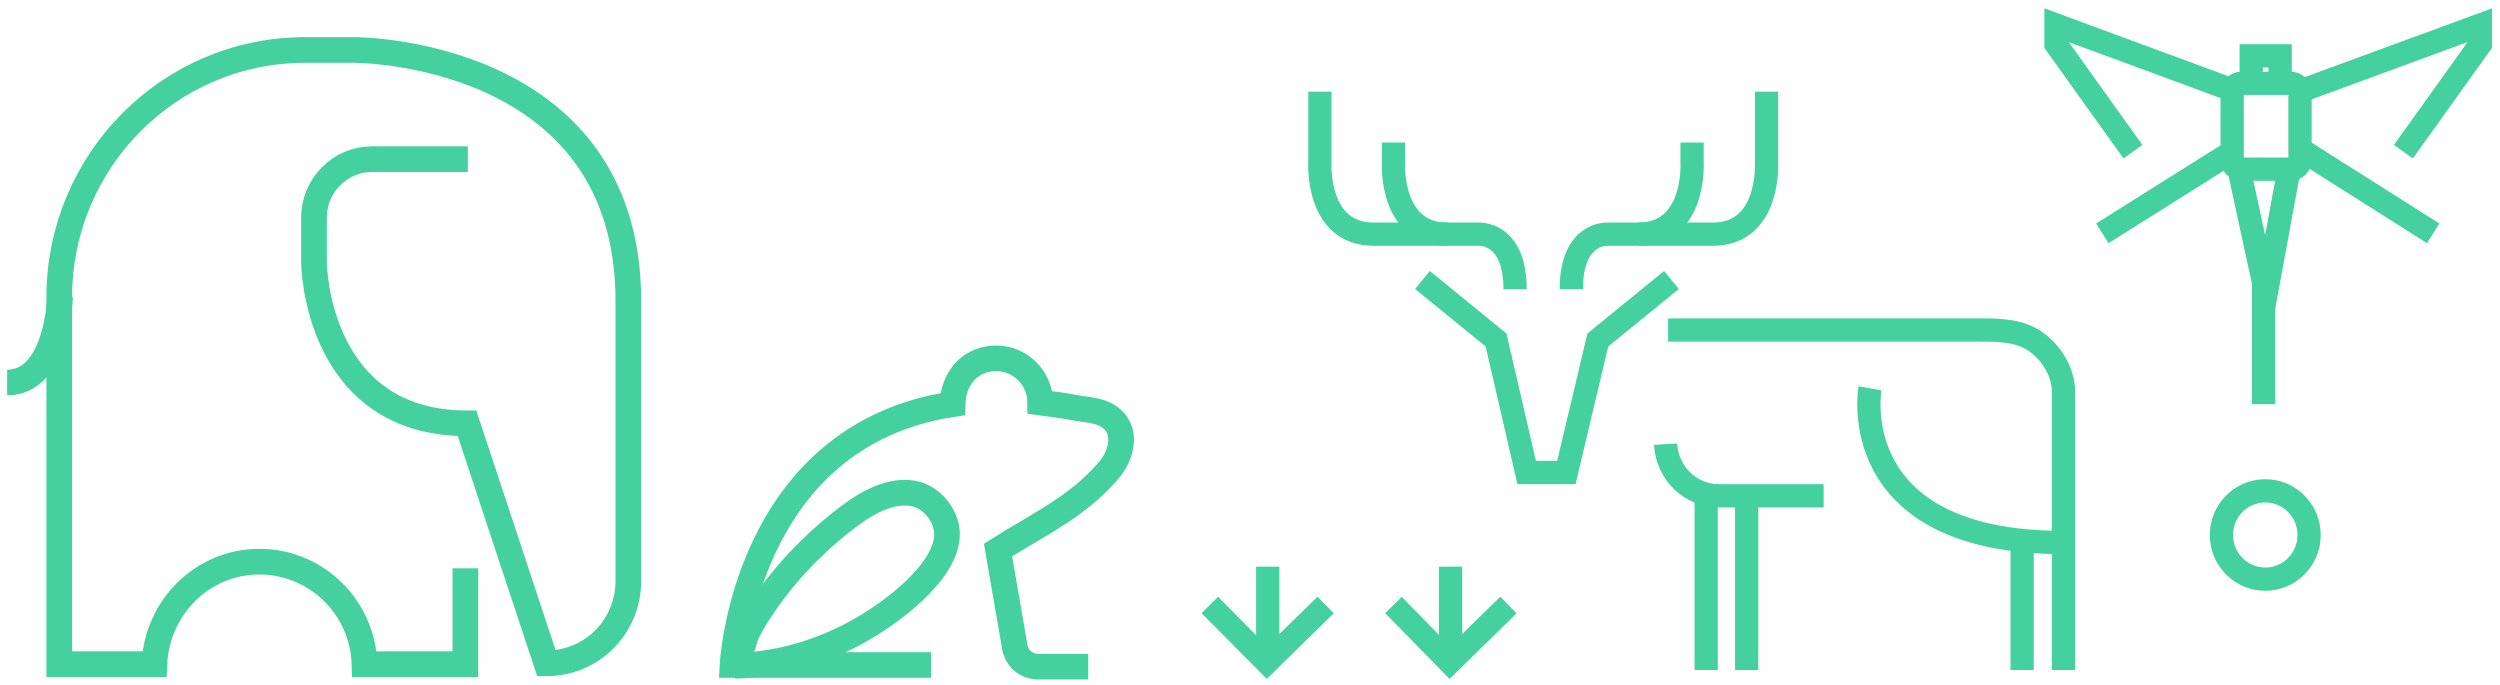 <svg width="270" height="74" viewBox="0 0 270 74" fill="none" xmlns="http://www.w3.org/2000/svg">
<path d="M142.546 9.9V17.55C142.546 17.55 142.099 25.29 148.353 25.29C154.606 25.29 159.698 25.29 159.698 25.29C159.698 25.29 163.629 25.02 163.629 31.23" stroke="#44D09F" stroke-width="2.51" stroke-miterlimit="10"/>
<path d="M150.495 15.391V17.551C150.495 17.551 150.049 25.291 156.302 25.291" stroke="#44D09F" stroke-width="2.51" stroke-miterlimit="10"/>
<path d="M190.786 9.9V17.55C190.786 17.55 191.232 25.29 184.979 25.29C178.726 25.29 173.634 25.29 173.634 25.29C173.634 25.29 169.703 25.02 169.703 31.23" stroke="#44D09F" stroke-width="2.51" stroke-miterlimit="10"/>
<path d="M182.744 15.391V17.551C182.744 17.551 183.191 25.291 176.938 25.291" stroke="#44D09F" stroke-width="2.51" stroke-miterlimit="10"/>
<path d="M180.514 30.24L172.564 36.72L169.169 51.03H164.881L161.576 36.72L153.625 30.24" stroke="#44D09F" stroke-width="2.51" stroke-miterlimit="10"/>
<path d="M180.156 35.641H213.12C215.175 35.641 217.408 35.551 219.284 36.541C221.25 37.621 222.858 39.961 222.858 42.301C222.858 46.891 222.858 72.361 222.858 72.361" stroke="#44D09F" stroke-width="2.51" stroke-miterlimit="10"/>
<path d="M196.949 53.551C196.235 53.551 185.693 53.551 185.693 53.551C182.567 53.551 180.065 51.121 179.887 47.971" stroke="#44D09F" stroke-width="2.51" stroke-miterlimit="10"/>
<path d="M184.266 53.551V72.361" stroke="#44D09F" stroke-width="2.51" stroke-miterlimit="10"/>
<path d="M188.641 53.551V72.361" stroke="#44D09F" stroke-width="2.51" stroke-miterlimit="10"/>
<path d="M218.391 57.42V72.36" stroke="#44D09F" stroke-width="2.51" stroke-miterlimit="10"/>
<path d="M201.952 41.94C201.952 41.94 199.004 58.59 222.856 58.59" stroke="#44D09F" stroke-width="2.51" stroke-miterlimit="10"/>
<path d="M244.469 26.73V43.651" stroke="#44D09F" stroke-width="2.51" stroke-miterlimit="10"/>
<path d="M241.789 18.18L244.737 31.77L247.238 18.18" stroke="#44D09F" stroke-width="2.51" stroke-miterlimit="10"/>
<path d="M241.074 9.99V17.28C241.074 17.82 241.521 18.27 242.057 18.27H247.417C247.953 18.27 248.4 17.82 248.4 17.28V9.99C248.4 9.45 247.953 9 247.417 9H242.057C241.521 9 241.074 9.45 241.074 9.99Z" stroke="#44D09F" stroke-width="2.51" stroke-miterlimit="10"/>
<path d="M241.075 9.72L222.047 2.7V4.77L230.355 16.38" stroke="#44D09F" stroke-width="2.51" stroke-miterlimit="10"/>
<path d="M227.051 25.2L241.076 16.38" stroke="#44D09F" stroke-width="2.51" stroke-miterlimit="10"/>
<path d="M248.758 9.72L267.875 2.7V4.77L259.567 16.38" stroke="#44D09F" stroke-width="2.51" stroke-miterlimit="10"/>
<path d="M262.784 25.2L248.848 16.38" stroke="#44D09F" stroke-width="2.51" stroke-miterlimit="10"/>
<path d="M246.256 8.73V6.03H243.129V8.73" stroke="#44D09F" stroke-width="2.51" stroke-miterlimit="10"/>
<path d="M117.527 72H112.167C110.827 72 109.755 71.1 109.576 69.75L107.789 59.4C111.452 57.06 115.472 55.17 118.599 52.02C119.224 51.39 119.849 50.76 120.296 50.04C121.189 48.6 121.547 46.53 120.117 45.27C119.135 44.37 117.705 44.28 116.455 44.1C115.115 43.83 113.685 43.65 112.345 43.47C112.345 40.86 110.201 38.7 107.611 38.7C105.02 38.7 102.965 40.59 102.876 43.65C80.364 47.07 79.113 71.82 79.113 71.82H100.553" stroke="#44D09F" stroke-width="2.771" stroke-miterlimit="10"/>
<path d="M79.383 71.91C86.261 71.73 92.872 68.94 98.143 64.35C99.84 62.82 101.984 60.57 102.252 58.14C102.52 55.98 100.733 53.64 98.59 53.28C95.731 52.83 92.962 54.72 90.817 56.43C87.512 59.04 84.385 62.37 82.063 65.97C81.438 66.87 80.901 67.86 80.455 68.85C80.455 69.21 79.472 71.91 79.383 71.91Z" stroke="#44D09F" stroke-width="2.771" stroke-miterlimit="10"/>
<path d="M50.261 61.38C50.261 64.89 50.261 71.73 50.261 71.73H39.362C39.184 65.61 34.181 60.66 28.017 60.66C21.853 60.66 16.94 65.61 16.672 71.73H6.398V32.13C6.398 17.37 18.28 5.4 32.93 5.4H38.38C38.38 5.4 67.86 5.4 67.86 32.49V62.73C67.86 67.68 63.929 71.64 59.016 71.64L50.44 45.72C34.092 45.72 33.913 28.44 33.913 28.44V23.49C33.913 19.98 36.772 17.19 40.166 17.19H50.529" stroke="#44D09F" stroke-width="2.771" stroke-miterlimit="10"/>
<path d="M6.487 32.04C6.487 32.04 6.219 41.31 0.77 41.31" stroke="#44D09F" stroke-width="2.771" stroke-miterlimit="10"/>
<path d="M150.492 65.34L156.567 71.55L162.909 65.34" stroke="#44D09F" stroke-width="2.51" stroke-miterlimit="10"/>
<path d="M156.656 61.2V71.55" stroke="#44D09F" stroke-width="2.51" stroke-miterlimit="10"/>
<path d="M130.66 65.34L136.824 71.55L143.167 65.34" stroke="#44D09F" stroke-width="2.51" stroke-miterlimit="10"/>
<path d="M136.914 61.2V71.55" stroke="#44D09F" stroke-width="2.51" stroke-miterlimit="10"/>
<path d="M244.649 62.55C247.264 62.55 249.383 60.414 249.383 57.78C249.383 55.145 247.264 53.01 244.649 53.01C242.034 53.01 239.914 55.145 239.914 57.78C239.914 60.414 242.034 62.55 244.649 62.55Z" stroke="#44D09F" stroke-width="2.51" stroke-miterlimit="10"/>
</svg>

